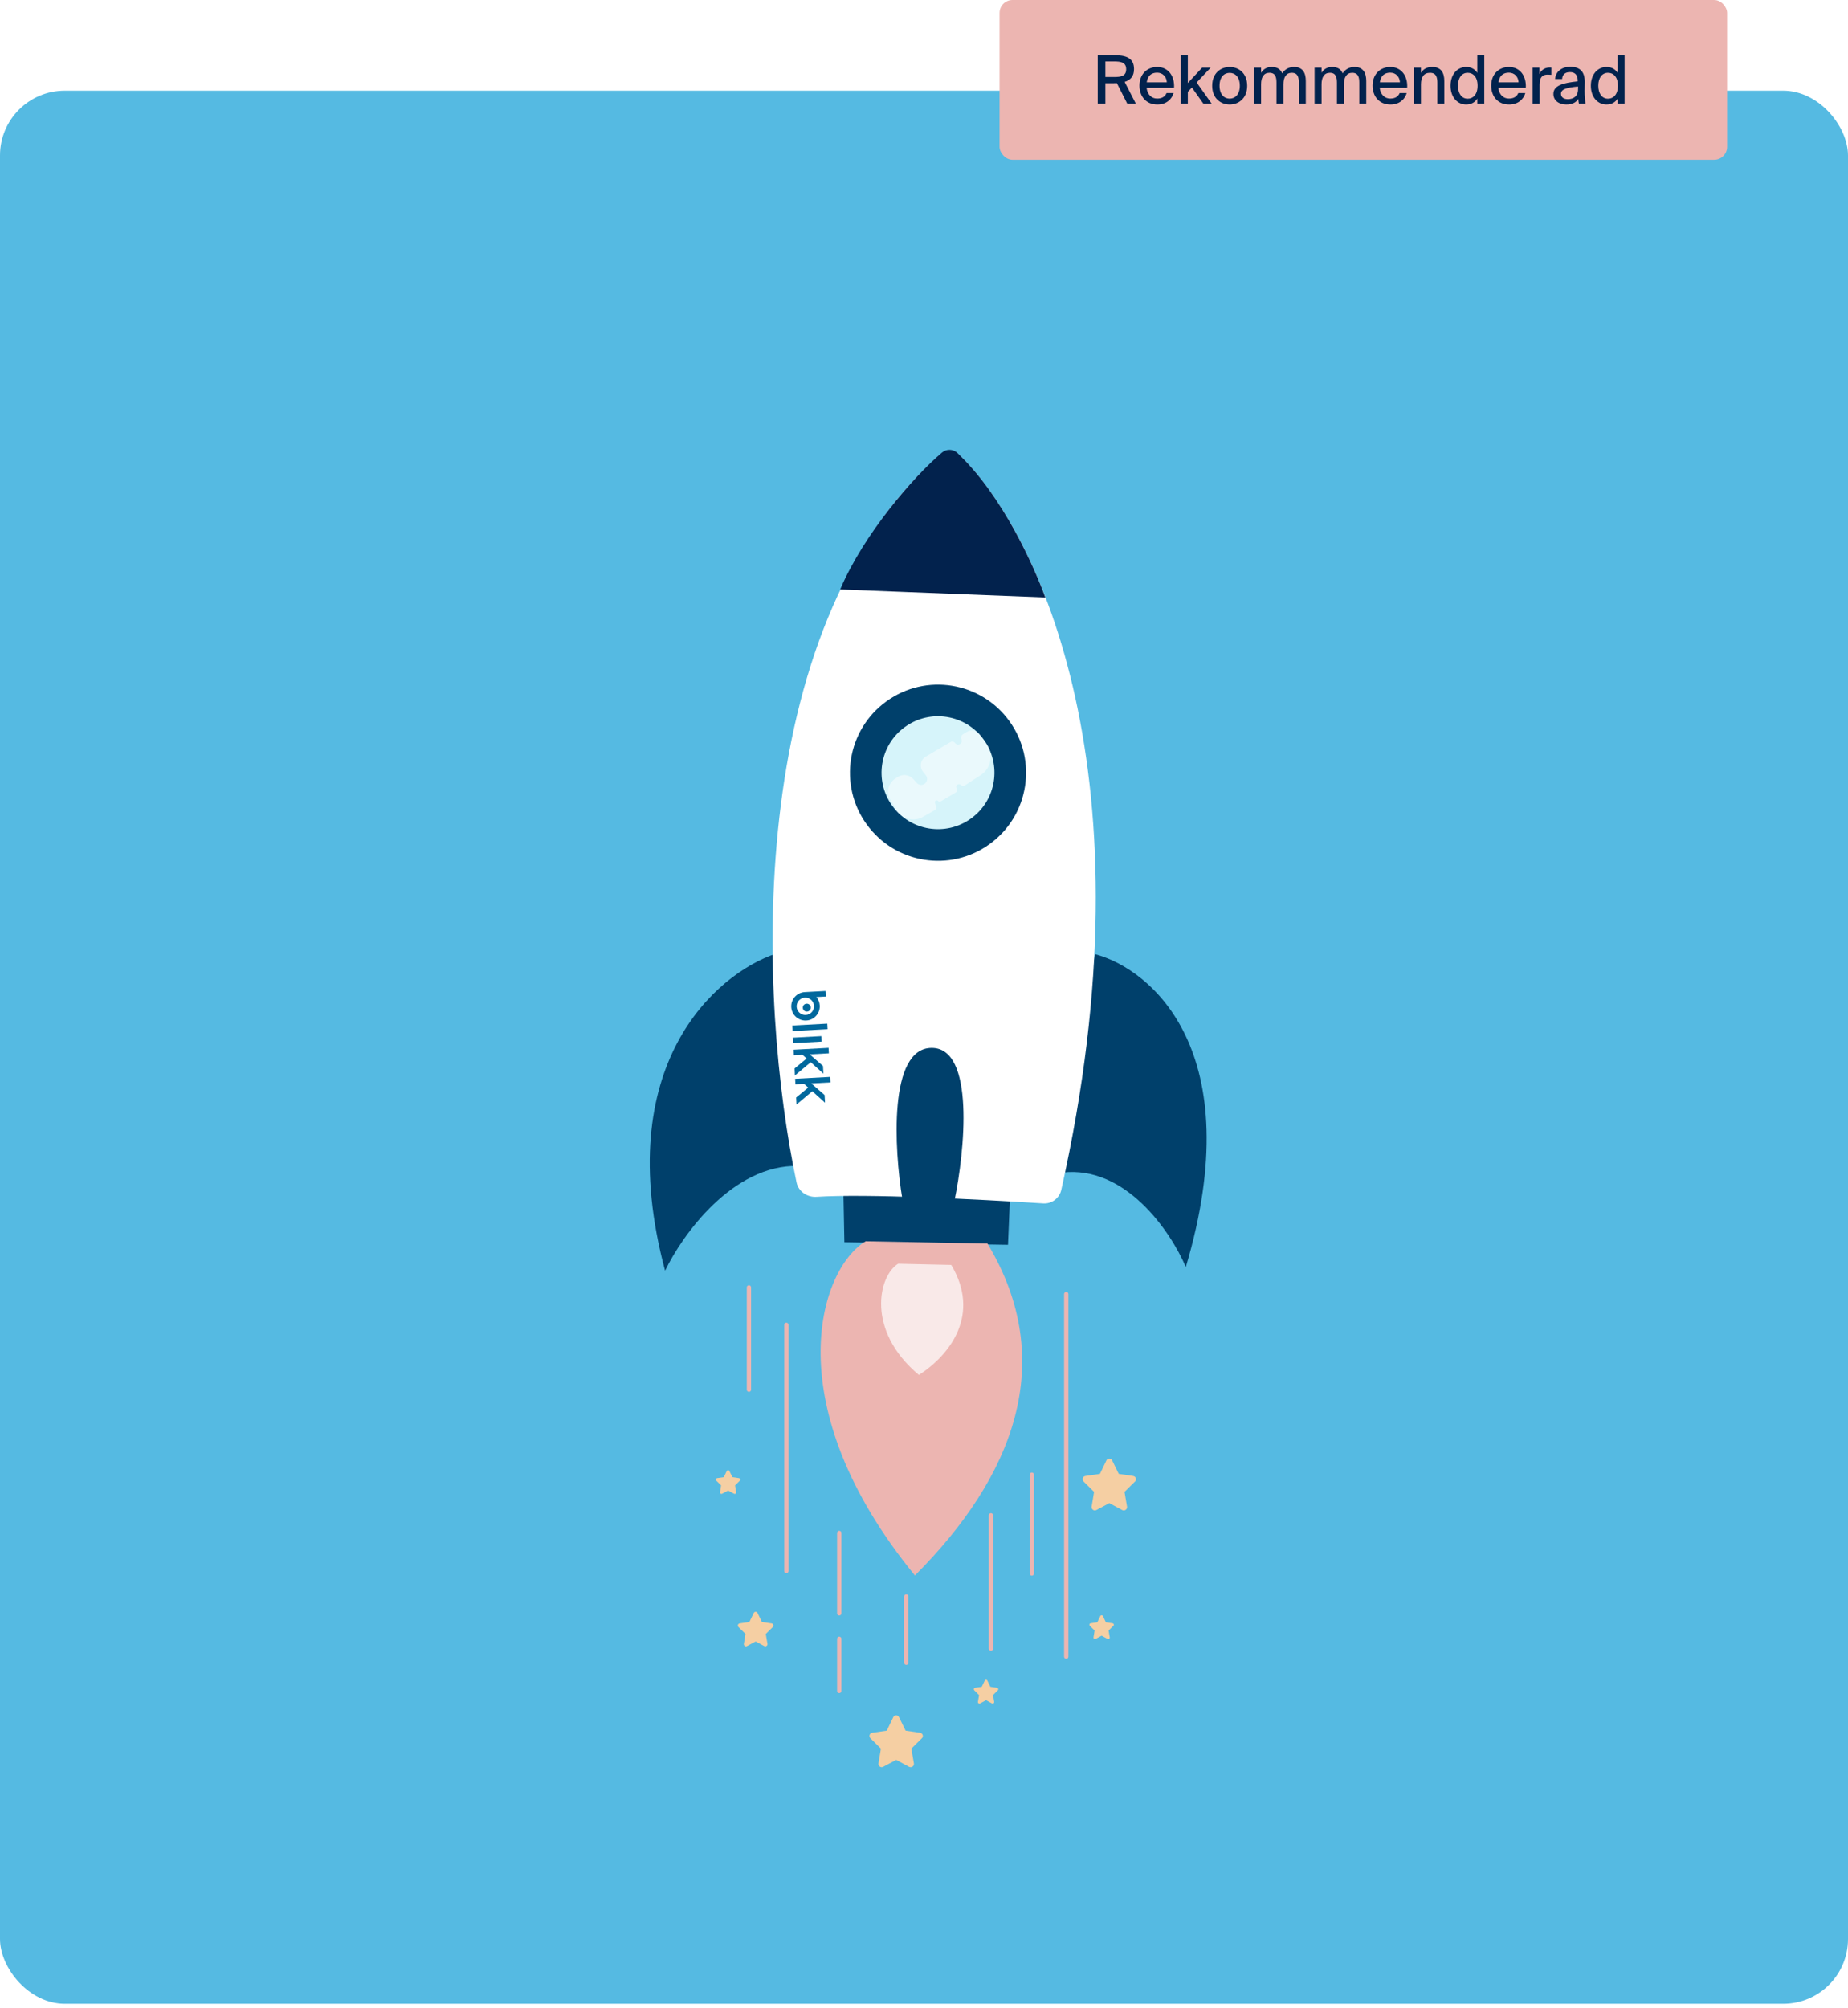 <svg width="856" height="930" viewBox="0 0 856 930" fill="none" xmlns="http://www.w3.org/2000/svg">
<rect width="856" height="930" fill="white"/>
<rect y="42" width="856" height="886" rx="30" fill="#55BAE2"/>
<path d="M308.073 588.503C282.588 493.334 331.628 450.964 359.334 441.675C358.155 471.447 365.81 519.614 369.786 539.976C339.336 539.287 315.956 572.04 308.073 588.503Z" fill="#00406B"/>
<path d="M549.273 586.809C578.84 487.435 533.506 448.782 507.143 441.877L491.979 543.052C521.512 539.531 542.481 570.756 549.273 586.809Z" fill="#00406B"/>
<path d="M350.898 747.024L352.93 751.181L357.398 751.837C357.773 751.899 358.086 752.149 358.211 752.524C358.336 752.868 358.242 753.274 357.961 753.524L354.711 756.743L355.492 761.306C355.555 761.681 355.398 762.056 355.086 762.274C354.773 762.524 354.367 762.524 354.023 762.368L350.023 760.212L345.992 762.368C345.68 762.524 345.273 762.524 344.961 762.274C344.648 762.056 344.492 761.681 344.555 761.306L345.305 756.743L342.055 753.524C341.805 753.274 341.711 752.868 341.805 752.524C341.93 752.149 342.242 751.899 342.617 751.837L347.117 751.181L349.117 747.024C349.273 746.681 349.617 746.462 350.023 746.462C350.398 746.462 350.742 746.681 350.898 747.024Z" fill="#F5CFA3"/>
<path d="M510.875 748.468L512.271 751.325L515.344 751.776C515.602 751.819 515.816 751.991 515.902 752.249C515.988 752.485 515.924 752.765 515.73 752.937L513.496 755.149L514.033 758.286C514.076 758.544 513.969 758.802 513.754 758.952C513.539 759.124 513.26 759.124 513.023 759.017L510.273 757.534L507.502 759.017C507.287 759.124 507.008 759.124 506.793 758.952C506.578 758.802 506.471 758.544 506.514 758.286L507.029 755.149L504.795 752.937C504.623 752.765 504.559 752.485 504.623 752.249C504.709 751.991 504.924 751.819 505.182 751.776L508.275 751.325L509.65 748.468C509.758 748.231 509.994 748.081 510.273 748.081C510.531 748.081 510.768 748.231 510.875 748.468Z" fill="#F5CFA3"/>
<path d="M457.352 778.342L458.748 781.199L461.82 781.65C462.078 781.693 462.293 781.865 462.379 782.123C462.465 782.359 462.4 782.639 462.207 782.811L459.973 785.023L460.51 788.16C460.553 788.418 460.445 788.676 460.23 788.826C460.016 788.998 459.736 788.998 459.5 788.891L456.75 787.408L453.979 788.891C453.764 788.998 453.484 788.998 453.27 788.826C453.055 788.676 452.947 788.418 452.99 788.16L453.506 785.023L451.271 782.811C451.1 782.639 451.035 782.359 451.1 782.123C451.186 781.865 451.4 781.693 451.658 781.65L454.752 781.199L456.127 778.342C456.234 778.105 456.471 777.955 456.75 777.955C457.008 777.955 457.244 778.105 457.352 778.342Z" fill="#F5CFA3"/>
<path d="M337.859 681.248L339.256 684.105L342.328 684.557C342.586 684.6 342.801 684.771 342.887 685.029C342.973 685.266 342.908 685.545 342.715 685.717L340.48 687.93L341.018 691.066C341.061 691.324 340.953 691.582 340.738 691.732C340.523 691.904 340.244 691.904 340.008 691.797L337.258 690.314L334.486 691.797C334.271 691.904 333.992 691.904 333.777 691.732C333.562 691.582 333.455 691.324 333.498 691.066L334.014 687.93L331.779 685.717C331.607 685.545 331.543 685.266 331.607 685.029C331.693 684.771 331.908 684.6 332.166 684.557L335.26 684.105L336.635 681.248C336.742 681.012 336.979 680.861 337.258 680.861C337.516 680.861 337.752 681.012 337.859 681.248Z" fill="#F5CFA3"/>
<path d="M416.43 795.268L419.477 801.502L426.18 802.486C426.742 802.58 427.211 802.955 427.398 803.518C427.586 804.033 427.445 804.643 427.023 805.018L422.148 809.846L423.32 816.689C423.414 817.252 423.18 817.814 422.711 818.143C422.242 818.518 421.633 818.518 421.117 818.283L415.117 815.049L409.07 818.283C408.602 818.518 407.992 818.518 407.523 818.143C407.055 817.814 406.82 817.252 406.914 816.689L408.039 809.846L403.164 805.018C402.789 804.643 402.648 804.033 402.789 803.518C402.977 802.955 403.445 802.58 404.008 802.486L410.758 801.502L413.758 795.268C413.992 794.752 414.508 794.424 415.117 794.424C415.68 794.424 416.195 794.752 416.43 795.268Z" fill="#F5CFA3"/>
<path d="M515.164 676.352L518.211 682.586L524.914 683.57C525.477 683.664 525.945 684.039 526.133 684.602C526.32 685.117 526.18 685.727 525.758 686.102L520.883 690.93L522.055 697.773C522.148 698.336 521.914 698.898 521.445 699.227C520.977 699.602 520.367 699.602 519.852 699.367L513.852 696.133L507.805 699.367C507.336 699.602 506.727 699.602 506.258 699.227C505.789 698.898 505.555 698.336 505.648 697.773L506.773 690.93L501.898 686.102C501.523 685.727 501.383 685.117 501.523 684.602C501.711 684.039 502.18 683.664 502.742 683.57L509.492 682.586L512.492 676.352C512.727 675.836 513.242 675.508 513.852 675.508C514.414 675.508 514.93 675.836 515.164 676.352Z" fill="#F5CFA3"/>
<path d="M391.118 575.317L390.686 552.937L467.778 555.751L466.908 576.494L391.118 575.317Z" fill="#00406B"/>
<path d="M434.95 210.991C343.254 292.166 351.383 464.776 368.975 547.673C369.862 551.854 373.927 554.56 378.193 554.285C401.092 552.805 452.76 555.372 483.268 557.336C487.183 557.588 490.727 554.91 491.586 551.083C534.463 359.96 481.536 247.252 444.84 211.118C442.107 208.427 437.821 208.448 434.95 210.991Z" fill="white"/>
<path d="M431.58 485.312C411.499 485.312 414.148 532.03 417.983 555.389L442.04 556.435C446.921 533.076 451.662 485.312 431.58 485.312Z" fill="#00406B"/>
<circle cx="434.491" cy="357.869" r="40.791" transform="rotate(-35.889 434.491 357.869)" fill="#00406B"/>
<circle cx="434.481" cy="357.87" r="26.148" transform="rotate(-35.889 434.481 357.87)" fill="#D6F4FA"/>
<path d="M423.796 729.653C359.412 650.898 379.312 587.908 400.985 574.864L457.407 575.929C490.353 630.76 469.429 683.98 423.796 729.653Z" fill="#ECB5B1"/>
<path d="M425.647 636.785C401.017 616.234 406.89 590.807 416.028 585.27L440.624 585.824C454.168 608.519 440.555 627.155 425.647 636.785Z" fill="#F9E9E8"/>
<path d="M484.209 276.706L389.169 272.989C400.095 247.432 422.78 221.031 436.336 209.593C438.44 207.817 441.498 207.926 443.502 209.814C464.709 229.791 479.28 263.124 484.209 276.706Z" fill="#02224D"/>
<line x1="459" y1="701.795" x2="459" y2="763.51" stroke="#ECB5B1" stroke-width="2" stroke-linecap="round"/>
<line x1="419.789" y1="739.374" x2="419.789" y2="770.048" stroke="#ECB5B1" stroke-width="2" stroke-linecap="round"/>
<line x1="388.75" y1="758.98" x2="388.75" y2="783.12" stroke="#ECB5B1" stroke-width="2" stroke-linecap="round"/>
<line x1="388.75" y1="709.963" x2="388.75" y2="747.172" stroke="#ECB5B1" stroke-width="2" stroke-linecap="round"/>
<path d="M346.906 596.237V643.615" stroke="#ECB5B1" stroke-width="2" stroke-linecap="round"/>
<path d="M477.945 682.976V728.72" stroke="#ECB5B1" stroke-width="2" stroke-linecap="round"/>
<line x1="493.883" y1="599.334" x2="493.883" y2="767.24" stroke="#ECB5B1" stroke-width="2" stroke-linecap="round"/>
<line x1="364.25" y1="613.574" x2="364.25" y2="727.568" stroke="#ECB5B1" stroke-width="2" stroke-linecap="round"/>
<path opacity="0.49" d="M412.4 370.311L414.345 373.604L415.168 374.997C417.724 379.322 423.288 380.78 427.637 378.264L433.071 375.12C433.571 374.831 433.806 374.235 433.638 373.682L433.054 371.761C432.779 370.855 433.957 370.235 434.548 370.976C434.814 371.31 435.286 371.397 435.655 371.181L442.657 367.067C443.256 366.714 443.487 365.964 443.19 365.335L443.037 365.012C442.405 363.674 444.158 362.499 445.155 363.593C445.579 364.058 446.278 364.149 446.807 363.807L454.233 359.007C459.151 355.828 460.382 349.167 456.926 344.441L453.772 340.128C452.395 338.245 449.798 337.747 447.822 338.985L445.992 340.132C445.297 340.568 444.997 341.428 445.272 342.201L445.4 342.564C446.049 344.395 443.606 345.7 442.446 344.141C441.93 343.448 440.975 343.255 440.23 343.693L428.834 350.388C426.354 351.846 425.74 355.162 427.534 357.411L428.849 359.059C429.832 360.292 429.574 362.098 428.286 363.007C427.157 363.802 425.612 363.634 424.682 362.613L422.994 360.762C421.145 358.734 418.096 358.352 415.803 359.86L414.642 360.624C411.431 362.738 410.444 367.001 412.4 370.311Z" fill="white"/>
<g clip-path="url(#clip0_3176_6548)">
<path d="M383.327 476.639L383.188 474.067L366.961 474.947L367.1 477.519L383.327 476.639Z" fill="#00689D"/>
<path d="M380.615 482.392L380.477 479.848L367.279 480.563L367.417 483.108L380.615 482.392Z" fill="#00689D"/>
<path d="M381.407 497.238L381.214 493.681L375.062 488.306L383.935 487.825L383.797 485.28L367.57 486.16L367.708 488.705L371.687 488.489L373.625 490.223L368.041 494.834L368.216 498.063L375.533 491.931L381.407 497.238Z" fill="#00689D"/>
<path d="M376.276 505.389L382.149 510.696L381.957 507.14L375.804 501.765L384.677 501.284L384.539 498.739L368.312 499.619L368.45 502.164L372.429 501.948L374.367 503.682L368.783 508.293L368.958 511.521L376.276 505.389Z" fill="#00689D"/>
<path d="M369.003 466.268C368.883 464.054 370.585 462.162 372.805 462.041C375.025 461.921 376.922 463.618 377.042 465.832C377.162 468.046 375.46 469.938 373.24 470.058C371.02 470.178 369.123 468.481 369.003 466.268ZM379.711 465.687C379.629 464.178 379.043 462.816 378.126 461.753L382.522 461.514L382.383 458.942L372.755 459.464C369.111 459.662 366.316 462.768 366.513 466.403C366.71 470.037 369.824 472.823 373.469 472.625C377.113 472.428 379.908 469.321 379.711 465.687Z" fill="#00689D"/>
<path d="M375.54 466.553C375.486 465.556 374.613 464.775 373.589 464.83C372.565 464.886 371.806 465.756 371.86 466.753C371.915 467.774 372.764 468.556 373.788 468.501C374.812 468.445 375.596 467.574 375.54 466.553Z" fill="#00689D"/>
</g>
<rect x="463" width="337" height="74" rx="6" fill="#ECB5B1"/>
<path d="M517.346 38.514C516.881 38.545 516.385 38.545 515.889 38.545H512.014V48H508.48V25.525H515.61C521.655 25.525 525.282 26.796 525.282 32.004C525.282 35.228 523.732 37.057 520.942 37.925L526.119 48H522.151L517.346 38.514ZM512.014 28.439V35.662H516.075C519.392 35.662 521.655 35.166 521.655 32.066C521.655 28.842 519.206 28.439 516.013 28.439H512.014ZM540.346 43.102H543.601C542.826 45.861 540.346 48.403 536.099 48.403C530.705 48.403 527.791 44.466 527.791 39.63C527.791 34.453 531.263 31.012 536.006 31.012C541.152 31.012 544.159 35.228 543.818 40.653H531.108C531.418 43.722 533.371 45.644 535.975 45.644C538.3 45.644 539.664 44.683 540.346 43.102ZM531.17 38.111H540.47C540.377 35.631 538.641 33.647 535.975 33.647C533.464 33.647 531.604 34.949 531.17 38.111ZM550.205 25.525V38.452L556.839 31.322H560.776L554.297 38.204L561.241 48H557.397L552.096 40.529L550.205 42.544V48H546.981V25.525H550.205ZM577.699 39.723C577.699 45.737 573.545 48.403 569.577 48.403C565.64 48.403 561.486 45.737 561.486 39.723C561.486 33.678 565.64 31.012 569.577 31.012C573.545 31.012 577.699 33.678 577.699 39.723ZM569.577 45.675C572.026 45.675 574.289 43.784 574.289 39.723C574.289 35.569 572.026 33.74 569.577 33.74C567.159 33.74 564.896 35.507 564.896 39.723C564.896 43.846 567.159 45.675 569.577 45.675ZM584.141 48H580.917V31.322H584.141V33.74C585.102 32.097 586.683 31.012 589.07 31.012C591.643 31.012 593.162 32.097 593.906 33.957C595.301 31.88 597.254 31.012 599.424 31.012C603.33 31.012 604.849 33.616 604.849 37.491V48H601.625V38.359C601.625 35.941 601.253 33.709 598.339 33.709C595.797 33.709 594.495 35.724 594.495 39.041V48H591.271V38.359C591.271 35.941 590.899 33.709 587.985 33.709C585.412 33.709 584.141 35.724 584.141 39.041V48ZM612.144 48H608.92V31.322H612.144V33.74C613.105 32.097 614.686 31.012 617.073 31.012C619.646 31.012 621.165 32.097 621.909 33.957C623.304 31.88 625.257 31.012 627.427 31.012C631.333 31.012 632.852 33.616 632.852 37.491V48H629.628V38.359C629.628 35.941 629.256 33.709 626.342 33.709C623.8 33.709 622.498 35.724 622.498 39.041V48H619.274V38.359C619.274 35.941 618.902 33.709 615.988 33.709C613.415 33.709 612.144 35.724 612.144 39.041V48ZM648.331 43.102H651.586C650.811 45.861 648.331 48.403 644.084 48.403C638.69 48.403 635.776 44.466 635.776 39.63C635.776 34.453 639.248 31.012 643.991 31.012C649.137 31.012 652.144 35.228 651.803 40.653H639.093C639.403 43.722 641.356 45.644 643.96 45.644C646.285 45.644 647.649 44.683 648.331 43.102ZM639.155 38.111H648.455C648.362 35.631 646.626 33.647 643.96 33.647C641.449 33.647 639.589 34.949 639.155 38.111ZM658.19 33.74C659.151 32.097 660.825 31.012 663.429 31.012C667.459 31.012 669.009 33.616 669.009 37.491V48H665.785V38.359C665.785 35.941 665.382 33.709 662.344 33.709C659.554 33.709 658.19 35.724 658.19 39.041V48H654.966V31.322H658.19V33.74ZM684.292 25.525H687.516V48H684.292V45.644C683.269 47.349 681.533 48.403 679.084 48.403C675.209 48.403 671.892 45.148 671.892 39.692C671.892 34.267 675.209 31.012 679.084 31.012C681.533 31.012 683.269 32.066 684.292 33.771V25.525ZM679.828 33.709C677.162 33.709 675.333 35.941 675.333 39.692C675.333 43.443 677.162 45.706 679.828 45.706C682.308 45.706 684.416 43.815 684.416 39.692C684.416 35.569 682.308 33.709 679.828 33.709ZM703.277 43.102H706.532C705.757 45.861 703.277 48.403 699.03 48.403C693.636 48.403 690.722 44.466 690.722 39.63C690.722 34.453 694.194 31.012 698.937 31.012C704.083 31.012 707.09 35.228 706.749 40.653H694.039C694.349 43.722 696.302 45.644 698.906 45.644C701.231 45.644 702.595 44.683 703.277 43.102ZM694.101 38.111H703.401C703.308 35.631 701.572 33.647 698.906 33.647C696.395 33.647 694.535 34.949 694.101 38.111ZM718.592 34.639C718.003 34.577 717.445 34.546 716.918 34.546C714.438 34.546 713.136 35.755 713.136 39.258V48H709.912V31.322H713.074V34.267C713.942 32.376 715.616 31.291 717.693 31.26C717.972 31.26 718.313 31.26 718.592 31.291V34.639ZM719.546 43.505C719.546 39.444 724.32 38.359 730.799 37.677V37.336C730.799 34.391 729.249 33.399 727.203 33.399C724.971 33.399 723.7 34.546 723.576 36.592H720.321C720.6 33.058 723.514 30.919 727.327 30.919C731.636 30.919 734.116 32.996 734.054 37.987C734.054 38.39 733.992 41.273 733.992 41.986C733.992 44.466 734.147 46.512 734.457 48H731.357C731.233 47.349 731.14 46.853 731.078 45.799C730.086 47.473 728.195 48.403 725.498 48.403C722.119 48.403 719.546 46.543 719.546 43.505ZM730.954 40.064C725.777 40.56 723.049 41.273 723.049 43.443C723.049 44.962 724.258 45.923 726.211 45.923C728.877 45.923 730.954 44.59 730.954 41.273V40.064ZM749.289 25.525H752.513V48H749.289V45.644C748.266 47.349 746.53 48.403 744.081 48.403C740.206 48.403 736.889 45.148 736.889 39.692C736.889 34.267 740.206 31.012 744.081 31.012C746.53 31.012 748.266 32.066 749.289 33.771V25.525ZM744.825 33.709C742.159 33.709 740.33 35.941 740.33 39.692C740.33 43.443 742.159 45.706 744.825 45.706C747.305 45.706 749.413 43.815 749.413 39.692C749.413 35.569 747.305 33.709 744.825 33.709Z" fill="#02224D"/>
<defs>
<clipPath id="clip0_3176_6548">
<rect width="51.799" height="16.28" fill="white" transform="translate(382.383 458.942) rotate(86.897)"/>
</clipPath>
</defs>
</svg>
